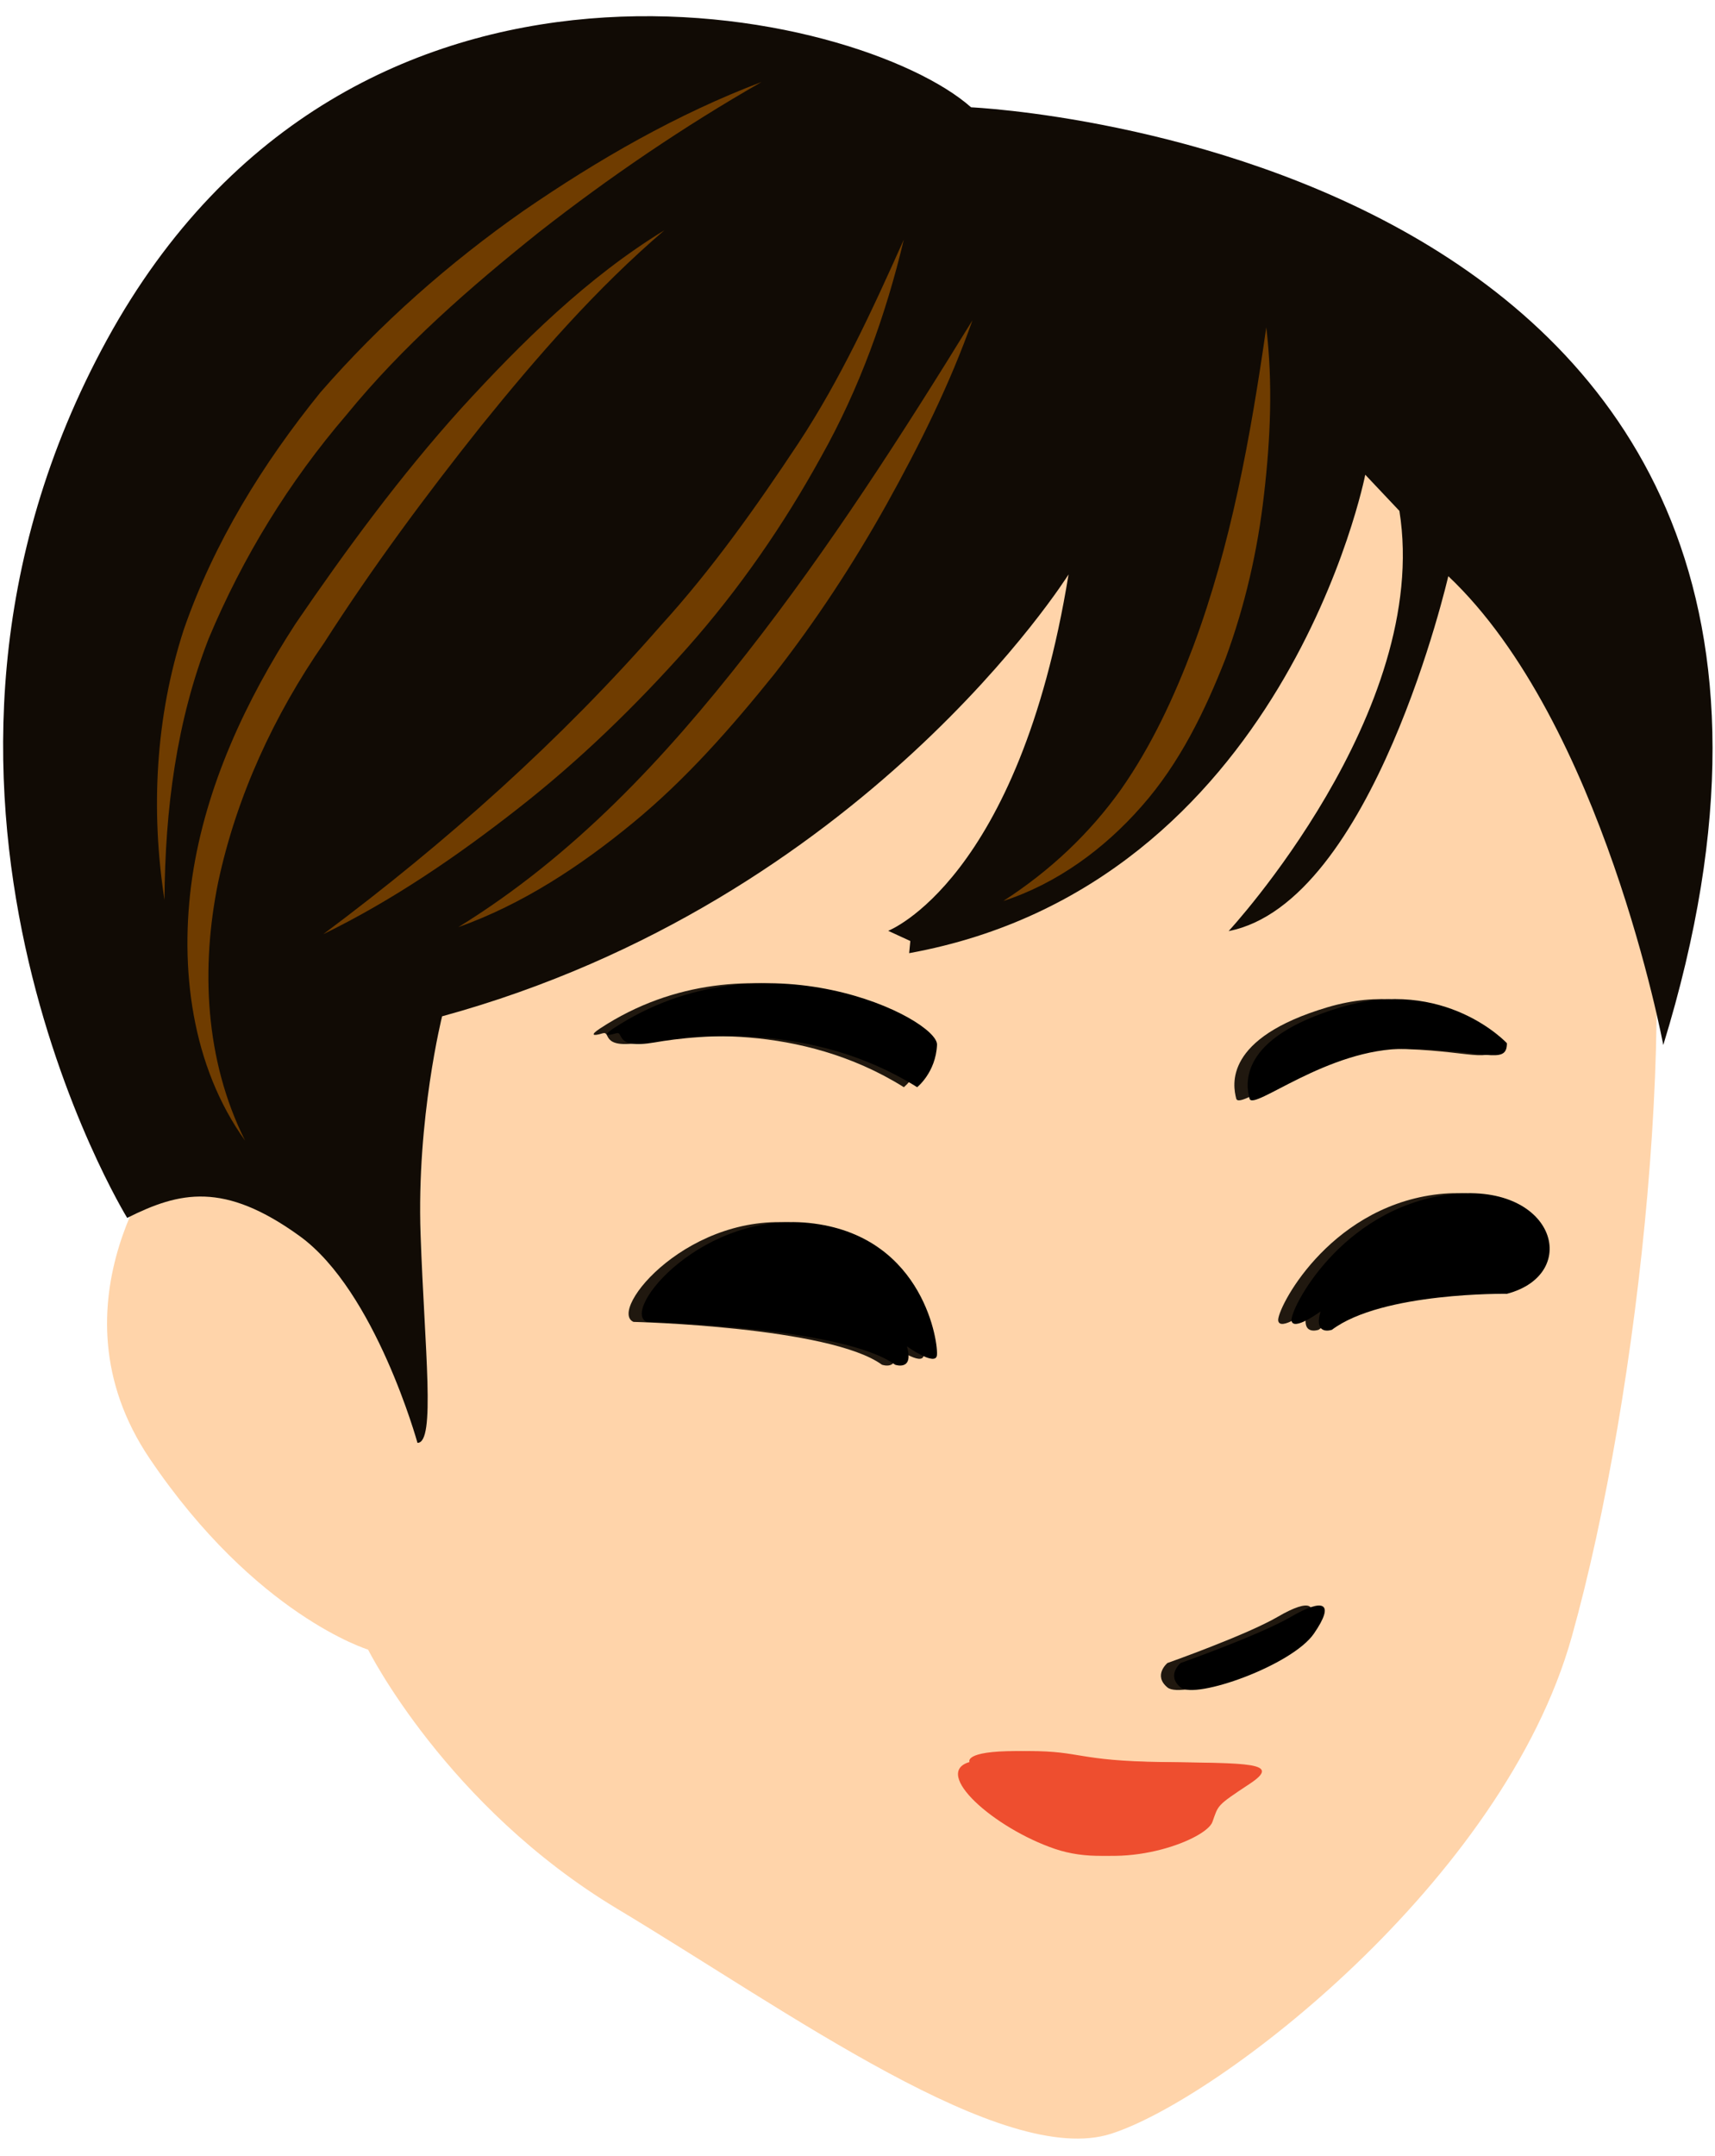 <svg width="24.866px" height="31.24px" viewBox="14.955 8.165 24.866 31.24" fill="none" xmlns="http://www.w3.org/2000/svg"><g id="Female Character/Head/Pixie Cut 4"><g id="Group 41"><g id="Group 3"><path id="509:23185" fill-rule="evenodd" clip-rule="evenodd" d="M20.292 32.069C20.292 32.069 21.426 34.337 23.905 35.825C26.386 37.313 29.504 39.581 31.063 39.085C32.622 38.589 36.754 35.423 37.745 31.88C38.737 28.337 39.354 22.431 38.717 19.526C38.079 16.62 34.465 10.526 28.016 10.526C21.567 10.526 15.827 17.328 17.386 24.84C17.386 24.84 15.594 27.038 17.128 29.305C18.662 31.573 20.292 32.069 20.292 32.069" fill="#FFD4AA"/></g><path id="Fill 4" fill-rule="evenodd" clip-rule="evenodd" d="M24.14 27.32C24.14 27.32 26.987 27.39 27.743 27.941C27.743 27.941 28.02 28.038 27.913 27.674C27.913 27.674 28.321 27.966 28.347 27.808C28.373 27.648 28.17 26.107 26.567 25.895C24.963 25.681 23.759 27.152 24.14 27.32" fill="#20180F"/><path id="Fill 6" fill-rule="evenodd" clip-rule="evenodd" d="M36.611 26.913C36.611 26.913 34.805 26.886 34.074 27.434C34.074 27.434 33.805 27.532 33.908 27.169C33.908 27.169 33.513 27.461 33.488 27.302C33.463 27.142 34.197 25.69 35.749 25.477C37.301 25.265 37.71 26.623 36.611 26.913" fill="#20180F"/><path id="Fill 8" fill-rule="evenodd" clip-rule="evenodd" d="M31.882 32.263C31.882 32.263 31.669 32.441 31.882 32.617C32.094 32.795 33.493 32.299 33.813 31.838C34.132 31.377 33.943 31.325 33.487 31.59C33.033 31.856 31.882 32.263 31.882 32.263" fill="#20180F"/><path id="Fill 10" fill-rule="evenodd" clip-rule="evenodd" d="M29.012 33.698C29.012 33.698 28.923 33.539 29.685 33.539C30.447 33.539 30.375 33.68 31.616 33.698C32.856 33.716 33.364 33.698 32.879 34.016C32.396 34.336 32.431 34.318 32.342 34.566C32.254 34.814 31.132 35.258 30.249 34.956C29.366 34.655 28.464 33.855 29.012 33.698" fill="#EE4E2F"/><path id="Fill 12" fill-rule="evenodd" clip-rule="evenodd" d="M23.69 23.139C23.826 23.098 23.643 23.375 24.257 23.27C24.871 23.163 26.548 22.974 28.06 23.919C28.06 23.919 28.33 23.706 28.348 23.305C28.366 22.929 25.82 21.642 23.654 23.069C23.506 23.166 23.552 23.182 23.69 23.139" fill="#20180F"/><path id="Fill 14" fill-rule="evenodd" clip-rule="evenodd" d="M36.611 23.282C36.611 23.282 35.714 22.312 34.202 22.761C32.69 23.21 32.831 23.895 32.879 24.084C32.926 24.273 34.013 23.352 35.147 23.363C36.281 23.375 36.611 23.611 36.611 23.282" fill="#20180F"/><path id="Fill 16" fill-rule="evenodd" clip-rule="evenodd" d="M24.331 27.32C24.331 27.32 27.178 27.39 27.934 27.941C27.934 27.941 28.211 28.038 28.104 27.674C28.104 27.674 28.513 27.966 28.539 27.808C28.565 27.648 28.361 26.107 26.759 25.895C25.155 25.681 23.95 27.152 24.331 27.32" fill="black"/><path id="Fill 18" fill-rule="evenodd" clip-rule="evenodd" d="M36.804 26.913C36.804 26.913 34.998 26.886 34.267 27.434C34.267 27.434 33.998 27.532 34.101 27.169C34.101 27.169 33.706 27.461 33.681 27.302C33.655 27.142 34.39 25.69 35.942 25.477C37.494 25.265 37.903 26.623 36.804 26.913" fill="black"/><path id="Fill 20" fill-rule="evenodd" clip-rule="evenodd" d="M32.073 32.263C32.073 32.263 31.86 32.441 32.073 32.617C32.286 32.795 33.685 32.299 34.005 31.838C34.323 31.377 34.135 31.325 33.679 31.59C33.224 31.856 32.073 32.263 32.073 32.263" fill="black"/><path id="Fill 22" fill-rule="evenodd" clip-rule="evenodd" d="M29.203 33.698C29.203 33.698 29.115 33.539 29.877 33.539C30.639 33.539 30.567 33.68 31.807 33.698C33.048 33.716 33.555 33.698 33.071 34.016C32.587 34.336 32.623 34.318 32.534 34.566C32.445 34.814 31.324 35.258 30.44 34.956C29.557 34.655 28.655 33.855 29.203 33.698" fill="#EE4E2F"/><path id="Fill 24" fill-rule="evenodd" clip-rule="evenodd" d="M23.883 23.139C24.018 23.098 23.835 23.375 24.449 23.27C25.064 23.163 26.741 22.974 28.253 23.919C28.253 23.919 28.523 23.706 28.541 23.305C28.559 22.929 26.013 21.642 23.847 23.069C23.699 23.166 23.744 23.182 23.883 23.139" fill="black"/><path id="Fill 26" fill-rule="evenodd" clip-rule="evenodd" d="M36.804 23.282C36.804 23.282 35.907 22.312 34.395 22.761C32.883 23.21 33.024 23.895 33.072 24.084C33.119 24.273 34.205 23.352 35.339 23.363C36.473 23.375 36.804 23.611 36.804 23.282" fill="black"/><g id="Group 30"><path id="509:23199" fill-rule="evenodd" clip-rule="evenodd" d="M21.008 29.073C21.008 29.073 20.401 26.875 19.302 26.078C18.202 25.282 17.558 25.433 16.799 25.813C16.799 25.813 12.954 19.569 16.507 13.086C20.06 6.603 27.415 8.287 29.035 9.72C29.035 9.72 43.061 10.344 39.071 23.308C39.071 23.308 38.198 18.634 35.954 16.514C35.954 16.514 34.866 21.249 32.769 21.657C32.769 21.657 35.711 18.481 35.245 15.568L34.75 15.044C34.75 15.044 33.584 20.986 28.137 21.977L28.154 21.801L27.833 21.653C27.833 21.653 29.727 20.924 30.448 16.489C30.448 16.489 27.486 21.216 21.365 22.892C21.365 22.892 20.994 24.374 21.053 26.05C21.112 27.726 21.274 29.076 21.008 29.073" fill="#110B05"/></g><path id="Fill 31" fill-rule="evenodd" clip-rule="evenodd" d="M25.997 9.353C24.864 10.001 23.789 10.733 22.772 11.528C21.766 12.332 20.79 13.182 19.979 14.176C19.144 15.148 18.473 16.242 17.98 17.42C17.513 18.615 17.348 19.896 17.34 21.205C17.14 19.916 17.206 18.563 17.619 17.29C18.055 16.03 18.765 14.883 19.599 13.853C20.47 12.852 21.468 11.974 22.545 11.22C23.628 10.476 24.772 9.817 25.997 9.353" fill="#6F3C00"/><path id="Fill 33" fill-rule="evenodd" clip-rule="evenodd" d="M18.508 24.692C17.735 23.617 17.552 22.191 17.742 20.879C17.94 19.549 18.522 18.311 19.24 17.203C19.98 16.121 20.76 15.061 21.639 14.086C22.523 13.12 23.469 12.186 24.589 11.501C23.598 12.349 22.744 13.33 21.932 14.335C21.126 15.347 20.355 16.387 19.656 17.478C18.926 18.531 18.385 19.703 18.119 20.945C17.867 22.177 17.922 23.52 18.508 24.692" fill="#6F3C00"/><path id="Fill 35" fill-rule="evenodd" clip-rule="evenodd" d="M19.642 21.702C21.434 20.365 23.09 18.886 24.541 17.224C25.284 16.407 25.921 15.507 26.53 14.589C27.139 13.665 27.602 12.661 28.059 11.638C27.801 12.724 27.415 13.798 26.861 14.783C26.317 15.772 25.668 16.709 24.918 17.554C24.168 18.397 23.356 19.185 22.468 19.879C21.583 20.572 20.651 21.21 19.642 21.702" fill="#6F3C00"/><path id="Fill 37" fill-rule="evenodd" clip-rule="evenodd" d="M29.055 12.806C28.727 13.734 28.287 14.615 27.809 15.474C27.329 16.333 26.787 17.16 26.178 17.938C25.559 18.706 24.903 19.455 24.135 20.086C23.37 20.716 22.53 21.269 21.6 21.6C23.274 20.568 24.594 19.152 25.784 17.63C26.977 16.108 28.027 14.475 29.055 12.806" fill="#6F3C00"/><path id="Fill 39" fill-rule="evenodd" clip-rule="evenodd" d="M33.315 12.908C33.411 13.712 33.376 14.525 33.282 15.331C33.191 16.137 33.008 16.938 32.724 17.708C32.425 18.47 32.06 19.224 31.508 19.848C30.962 20.471 30.273 20.971 29.502 21.221C30.183 20.782 30.752 20.243 31.204 19.611C31.651 18.975 31.98 18.264 32.255 17.535C32.803 16.066 33.086 14.501 33.315 12.908" fill="#6F3C00"/></g></g></svg>